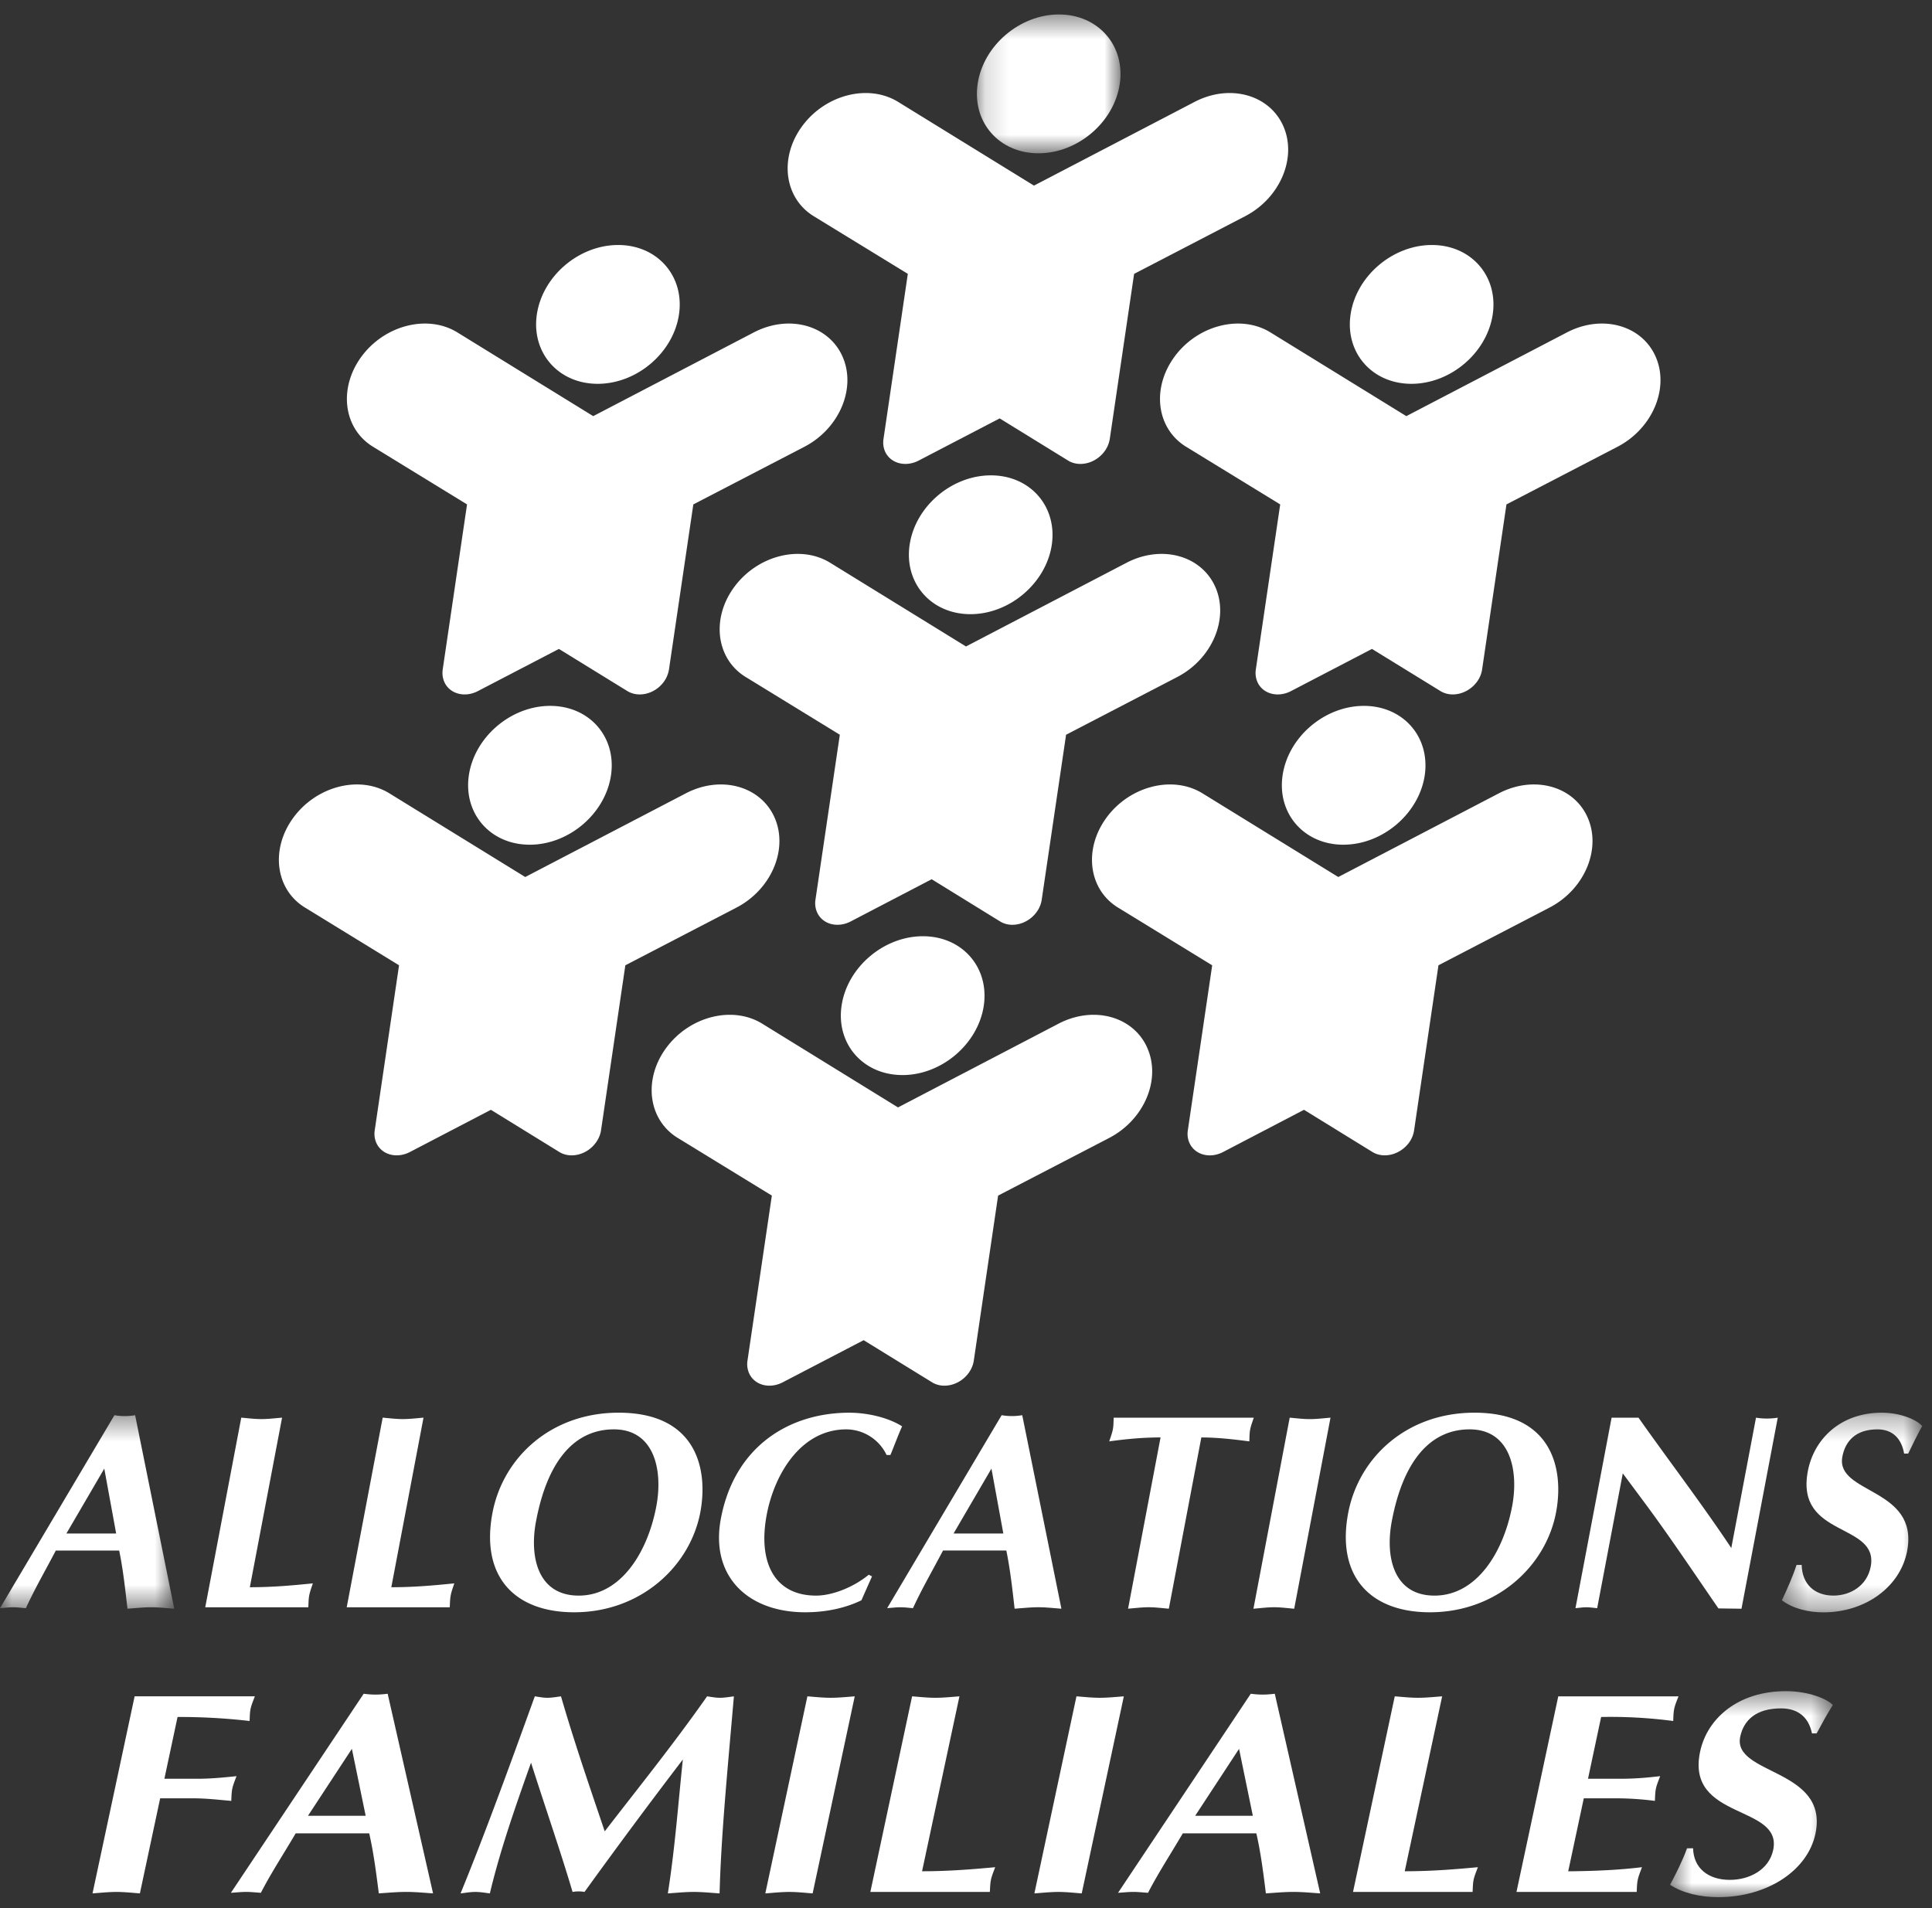 <svg xmlns="http://www.w3.org/2000/svg" xmlns:xlink="http://www.w3.org/1999/xlink" width="81" height="80" viewBox="0 0 81 80">
    <rect x="0" y="0" width="81" height="80" fill="#333333" stroke="none"/>
    <defs>
        <path id="a" d="M.152.46h6.02v5.82H.153z"/>
        <path id="c" d="M0 .399h7.306v8.113H0z"/>
        <path id="e" d="M.406.294h5.882v8.37H.406z"/>
        <path id="g" d="M.59.455h6.823V9.09H.59z"/>
    </defs>
    <g fill="none" fill-rule="evenodd">
        <g transform="translate(40.805 .147)">
            <mask id="b" fill="#fff">
                <use xlink:href="#a"/>
            </mask>
            <path fill="#FFF" d="M2.733 6.28c1.645 0 3.172-1.303 3.409-2.911.237-1.605-.906-2.91-2.552-2.91C1.948.46.42 1.763.183 3.37c-.238 1.608.904 2.91 2.55 2.91" mask="url(#b)"/>
        </g>
        <path fill="#FFF" d="M53.802 5.284c-.588-1.324-2.253-1.776-3.718-1.012l-6.734 3.51-5.695-3.51c-1.242-.764-3.041-.312-4.02 1.012-.977 1.324-.76 3.016.48 3.78l3.946 2.418-1.02 6.921a.948.948 0 0 0 .064.523c.222.502.856.673 1.411.384l3.395-1.768 2.87 1.768c.47.29 1.154.118 1.525-.384.122-.164.193-.345.222-.523l1.02-6.921 4.657-2.418c1.47-.765 2.183-2.457 1.597-3.78M40.687 25.75c1.644 0 3.17-1.304 3.41-2.91.234-1.607-.907-2.91-2.552-2.91-1.646 0-3.171 1.303-3.408 2.91-.237 1.606.903 2.91 2.55 2.91"/>
        <path fill="#FFF" d="M50.952 24.607c-.588-1.323-2.253-1.777-3.72-1.013l-6.732 3.51-5.696-3.51c-1.241-.764-3.04-.31-4.018 1.013-.978 1.324-.763 3.017.478 3.778l3.946 2.42-1.022 6.92a.958.958 0 0 0 .067.523c.222.502.855.674 1.411.385l3.394-1.77 2.87 1.77c.471.29 1.154.117 1.523-.385a1.15 1.15 0 0 0 .221-.523l1.022-6.92 4.66-2.42c1.469-.761 2.182-2.454 1.596-3.778M25.058 16.092c1.645 0 3.171-1.302 3.409-2.91.237-1.606-.906-2.91-2.55-2.91-1.646 0-3.172 1.304-3.409 2.91-.237 1.608.905 2.91 2.55 2.91"/>
        <path fill="#FFF" d="M35.323 14.949c-.587-1.324-2.253-1.776-3.72-1.012l-6.732 3.51-5.695-3.51c-1.241-.764-3.042-.312-4.02 1.012-.975 1.324-.762 3.017.48 3.78l3.945 2.419-1.02 6.921a.954.954 0 0 0 .067.522c.221.502.855.673 1.41.383l3.394-1.767 2.87 1.767c.473.29 1.155.12 1.525-.383a1.2 1.2 0 0 0 .22-.522l1.021-6.921 4.66-2.418c1.467-.765 2.181-2.458 1.595-3.781M22.206 35.416c1.647 0 3.172-1.303 3.41-2.911.237-1.607-.904-2.91-2.55-2.91-1.645 0-3.171 1.303-3.409 2.91-.236 1.607.904 2.91 2.55 2.91"/>
        <path fill="#FFF" d="M32.472 34.272c-.588-1.322-2.252-1.776-3.719-1.01l-6.732 3.508-5.697-3.509c-1.242-.765-3.041-.311-4.018 1.011-.978 1.324-.763 3.017.479 3.778l3.945 2.421-1.02 6.922a.95.95 0 0 0 .067.522c.222.5.853.674 1.41.384l3.393-1.769 2.87 1.769c.473.29 1.157.117 1.525-.384.123-.165.196-.346.223-.522l1.02-6.922 4.66-2.42c1.467-.762 2.181-2.455 1.594-3.779M59.174 16.092c-1.644 0-2.788-1.302-2.55-2.91.236-1.606 1.763-2.91 3.409-2.91 1.644 0 2.786 1.304 2.55 2.91-.24 1.608-1.764 2.91-3.409 2.91"/>
        <path fill="#FFF" d="M49.246 14.949c.977-1.324 2.778-1.776 4.019-1.012l5.696 3.51 6.733-3.51c1.467-.764 3.132-.312 3.718 1.012.586 1.324-.128 3.017-1.593 3.78l-4.66 2.419-1.021 6.921a1.163 1.163 0 0 1-.22.522c-.373.502-1.056.673-1.526.383l-2.872-1.767-3.392 1.767c-.555.29-1.19.12-1.411-.383a.954.954 0 0 1-.066-.522l1.022-6.921-3.946-2.418c-1.244-.765-1.457-2.458-.48-3.781M56.324 35.416c-1.646 0-2.788-1.303-2.55-2.911.236-1.607 1.763-2.91 3.408-2.91 1.646 0 2.786 1.303 2.551 2.91-.24 1.607-1.765 2.91-3.41 2.91"/>
        <path fill="#FFF" d="M46.396 34.272c.977-1.322 2.776-1.776 4.019-1.01l5.693 3.508 6.733-3.509c1.468-.765 3.134-.311 3.72 1.011.587 1.324-.127 3.017-1.594 3.778l-4.659 2.421-1.022 6.922a1.158 1.158 0 0 1-.218.522c-.373.5-1.055.674-1.527.384L54.67 46.53 51.278 48.3c-.557.29-1.188.117-1.411-.384a.938.938 0 0 1-.067-.522l1.022-6.922-3.948-2.42c-1.242-.762-1.456-2.455-.478-3.779M37.836 45.074c1.645 0 3.17-1.303 3.41-2.911.235-1.608-.907-2.91-2.552-2.91s-3.172 1.301-3.41 2.91c-.237 1.608.907 2.91 2.552 2.91"/>
        <path fill="#FFF" d="M48.1 43.931c-.587-1.323-2.252-1.777-3.718-1.013L37.65 46.43l-5.696-3.512c-1.242-.764-3.043-.31-4.02 1.013-.977 1.323-.763 3.016.48 3.778l3.946 2.418-1.022 6.923a.947.947 0 0 0 .067.522c.223.502.853.673 1.41.384l3.394-1.767 2.87 1.767c.47.29 1.155.118 1.526-.384.12-.164.194-.343.221-.522l1.02-6.923 4.659-2.418c1.468-.763 2.184-2.455 1.594-3.778"/>
        <g transform="translate(0 58.935)">
            <mask id="d" fill="#fff">
                <use xlink:href="#c"/>
            </mask>
            <path fill="#FFF" d="M2.34 6.074c-.464.884-.886 1.61-1.255 2.416-.18-.013-.348-.038-.53-.038-.182 0-.37.025-.555.038L4.798.399a2.563 2.563 0 0 0 .867 0l1.64 8.113c-.326-.022-.638-.06-.97-.06-.33 0-.657.037-.99.06-.1-.863-.187-1.657-.348-2.438H2.34zm2.53-.715l-.498-2.72-1.588 2.72H4.87z" mask="url(#d)"/>
        </g>
        <path fill="#FFF" d="M10.475 66.547c.993 0 1.853-.083 2.642-.162-.053.162-.12.337-.152.502-.031.163-.03.337-.038.5H8.605l1.51-7.95c.281.024.559.06.844.06.284 0 .577-.036.867-.06l-1.351 7.11M16.406 66.547c.992 0 1.85-.083 2.641-.162-.053.162-.12.337-.15.502-.032.163-.032.337-.041.5h-4.32l1.508-7.95c.282.024.56.06.846.06.285 0 .575-.036.866-.06l-1.35 7.11M24.074 67.597c-2.52 0-3.93-1.516-3.427-4.166.441-2.324 2.451-4.202 5.29-4.202 3.25 0 3.762 2.345 3.428 4.155-.42 2.277-2.498 4.213-5.29 4.213m-1.6-3.826c-.289 1.515.078 3.127 1.79 3.127 1.754 0 2.883-1.797 3.25-3.736.287-1.505-.07-3.234-1.779-3.234-1.586 0-2.765 1.226-3.26 3.843M36.559 66.092l-.444 1.003c-.752.364-1.587.502-2.352.502-2.44 0-3.995-1.539-3.539-3.932.577-3.048 2.894-4.435 5.38-4.435.752 0 1.627.197 2.217.571-.178.397-.32.794-.49 1.202h-.16a1.884 1.884 0 0 0-1.688-1.075c-1.894 0-3.01 1.857-3.337 3.573-.378 1.995.315 3.397 2.068 3.397.708 0 1.6-.372 2.208-.876l.137.07M39.537 65.008c-.467.885-.888 1.61-1.26 2.416-.178-.013-.345-.037-.527-.037-.182 0-.37.024-.555.037l4.799-8.09a2.543 2.543 0 0 0 .864 0l1.642 8.113c-.327-.023-.638-.061-.97-.061-.331 0-.657.038-.992.06-.097-.862-.188-1.656-.347-2.438h-2.654zm2.528-.715l-.498-2.719-1.588 2.72h2.086zM49.004 67.447c-.28-.023-.559-.061-.846-.061-.283 0-.575.038-.863.06l1.362-7.18c-.809 0-1.543.082-2.152.165.053-.164.117-.327.152-.503.032-.164.026-.325.035-.49h5.873c-.053.164-.117.326-.15.49-.034.176-.028.34-.036.503-.658-.083-1.317-.164-2.013-.164l-1.362 7.18M54.071 59.438c.28.024.56.06.843.06.286 0 .577-.036.868-.06l-1.522 8.01c-.28-.023-.56-.062-.843-.062-.286 0-.578.039-.866.062l1.52-8.01M59.951 67.597c-2.518 0-3.928-1.516-3.427-4.166.442-2.324 2.452-4.202 5.293-4.202 3.249 0 3.76 2.345 3.426 4.155-.418 2.277-2.496 4.213-5.292 4.213m-1.598-3.826c-.288 1.515.079 3.127 1.79 3.127 1.755 0 2.883-1.797 3.252-3.736.287-1.505-.07-3.234-1.781-3.234-1.584 0-2.764 1.226-3.261 3.843M67.567 59.438h1.128c1.275 1.81 2.638 3.584 3.89 5.465l1.036-5.465a2.844 2.844 0 0 0 .912 0l-1.52 8.01-.967-.013c-1.037-1.505-1.995-2.942-3.02-4.33l-.99-1.332-1.074 5.652c-.144-.013-.302-.038-.448-.038-.149 0-.314.025-.462.038l1.515-7.987"/>
        <g transform="translate(74.3 58.935)">
            <mask id="f" fill="#fff">
                <use xlink:href="#e"/>
            </mask>
            <path fill="#FFF" d="M5.532 2.01c-.109-.62-.47-1.017-1.12-1.017-.9 0-1.345.48-1.47 1.145-.3 1.577 3.224 1.286 2.715 3.957-.284 1.496-1.742 2.57-3.51 2.57-.626 0-1.27-.152-1.74-.504.229-.49.449-.98.613-1.483h.216c.017.808.544 1.285 1.331 1.285.707 0 1.41-.41 1.563-1.213.356-1.868-3.17-1.192-2.636-4.003.255-1.346 1.365-2.453 3.1-2.453.82 0 1.49.316 1.694.56-.206.373-.395.758-.586 1.156h-.17" mask="url(#f)"/>
        </g>
        <path fill="#FFF" d="M5.864 79.383c-.326-.024-.647-.061-.978-.061-.331 0-.67.037-1.007.061l1.765-8.262h5.041c-.063.169-.14.348-.178.517-.035.167-.034.348-.043.517a25.555 25.555 0 0 0-3.02-.168l-.552 2.59h1.4c.516 0 1.056-.049 1.624-.109-.063.17-.14.35-.176.52-.035.167-.035.348-.044.517-.545-.048-1.062-.108-1.591-.108h-1.39l-.85 3.986M12.397 76.866c-.54.916-1.03 1.66-1.46 2.492-.208-.012-.402-.037-.613-.037-.211 0-.428.025-.643.037l5.566-8.345c.166.021.323.035.494.035.172 0 .334-.013.512-.035l1.903 8.37c-.378-.025-.74-.062-1.124-.062-.383 0-.762.037-1.15.062-.115-.892-.218-1.709-.403-2.517h-3.082zm2.934-.736l-.578-2.807-1.841 2.807h2.419zM29.645 71.121c.179.025.357.061.544.061.183 0 .39-.036.58-.06-.281 3.238-.537 5.865-.6 8.262-.365-.025-.714-.062-1.085-.062-.37 0-.709.037-1.084.062.302-1.914.432-3.758.629-5.615a256.05 256.05 0 0 0-4.123 5.553 1.396 1.396 0 0 0-.501 0c-.491-1.662-1.139-3.528-1.741-5.419-.757 2.121-1.325 3.793-1.726 5.48-.206-.024-.396-.061-.608-.061-.212 0-.405.037-.621.062.993-2.422 2.012-5.217 3.113-8.263.18.025.343.061.528.061.186 0 .38-.036.57-.06.548 1.89 1.192 3.768 1.834 5.66 1.316-1.712 2.845-3.601 4.291-5.66M33.85 71.121c.326.025.648.061.98.061.33 0 .669-.036 1.005-.06l-1.765 8.262c-.325-.025-.647-.062-.979-.062-.33 0-.668.037-1.005.062l1.764-8.263M38.657 78.455c1.153 0 2.149-.086 3.066-.17-.06.17-.14.352-.175.519-.037.168-.036.349-.048.518H36.49l1.75-8.201c.328.025.65.061.98.061.33 0 .67-.036 1.005-.061l-1.567 7.334M45.131 71.121c.326.025.65.061.978.061.332 0 .672-.036 1.008-.06l-1.765 8.262c-.327-.025-.648-.062-.979-.062-.33 0-.67.037-1.006.062l1.764-8.263M49.59 76.866c-.54.916-1.028 1.66-1.458 2.492-.21-.012-.402-.037-.616-.037-.21 0-.426.025-.641.037l5.564-8.345c.168.021.325.035.497.035.171 0 .333-.013.51-.035l1.904 8.37c-.378-.025-.743-.062-1.127-.062-.383 0-.76.037-1.15.062-.112-.892-.215-1.709-.4-2.517H49.59zm2.936-.736l-.578-2.807-1.84 2.807h2.418zM58.894 78.455c1.153 0 2.15-.086 3.067-.17-.062.17-.14.352-.177.519-.036.168-.034.349-.044.518h-5.014l1.75-8.201c.327.025.65.061.981.061.332 0 .668-.036 1.006-.061l-1.569 7.334M70.372 71.121c-.063.168-.143.348-.178.517-.036.167-.036.349-.044.517a20.029 20.029 0 0 0-3.022-.168l-.55 2.59h1.374c.597 0 1.15-.049 1.651-.11-.063.171-.141.352-.177.52-.035.168-.035.35-.044.518a12.746 12.746 0 0 0-1.605-.108h-1.376l-.653 3.06c1.353-.012 2.266-.073 3.093-.172-.062.171-.14.352-.175.52-.038.168-.037.349-.047.517h-5.04l1.752-8.2h5.041"/>
        <g transform="translate(69.429 70.45)">
            <mask id="h" fill="#fff">
                <use xlink:href="#g"/>
            </mask>
            <path fill="#FFF" d="M6.539 2.224c-.132-.64-.545-1.048-1.299-1.048-1.045 0-1.56.495-1.708 1.181-.348 1.626 3.739 1.323 3.15 4.083-.33 1.54-2.02 2.651-4.07 2.651-.73 0-1.477-.158-2.022-.52.268-.505.522-1.01.71-1.529h.254c.02.831.63 1.324 1.543 1.324.818 0 1.637-.42 1.815-1.25.41-1.928-3.682-1.23-3.062-4.132.298-1.386 1.586-2.53 3.597-2.53.952 0 1.729.326 1.966.579-.242.384-.457.781-.679 1.193H6.54" mask="url(#h)"/>
        </g>
    </g>
</svg>
